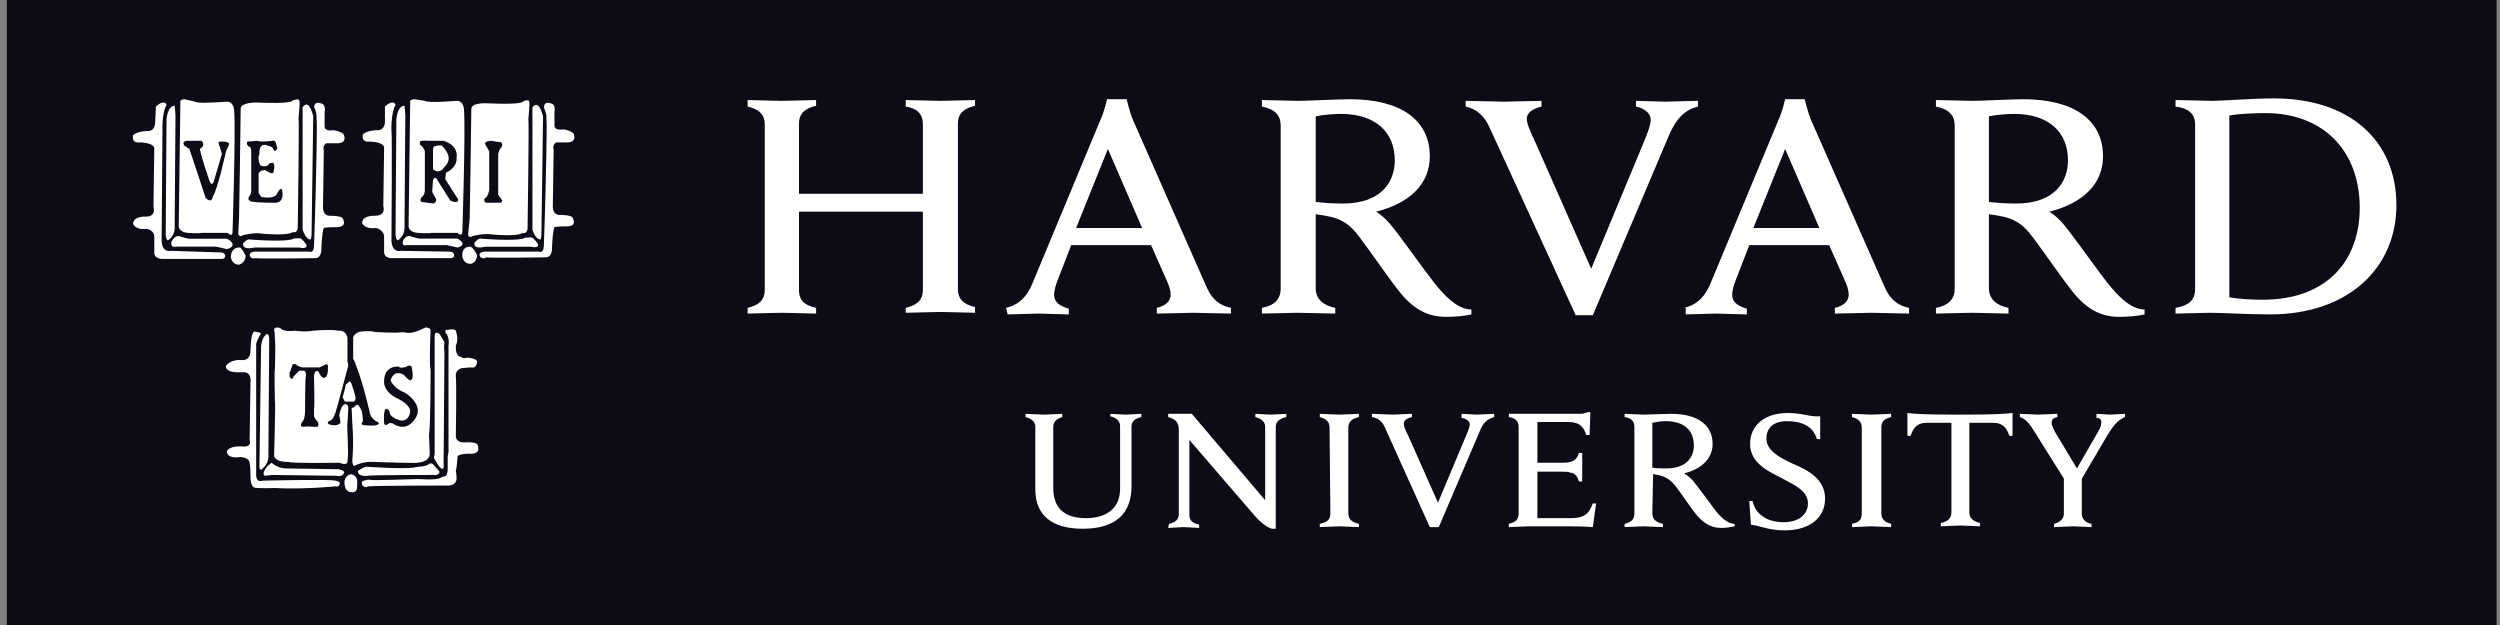 <svg width="244" height="61" viewBox="0 0 244 61" fill="none" xmlns="http://www.w3.org/2000/svg">
<rect x="0" y="0" width="244" height="61" fill="#808080" stroke="none"/>
<rect width="243" height="61" transform="translate(0.667)" fill="#0D0B16"/>
<path d="M101.049 41.663C101.049 41.185 100.731 40.867 100.094 40.708V40.39C100.412 40.39 101.605 40.47 101.924 40.47C102.162 40.47 103.355 40.39 103.674 40.39V40.708C103.117 40.867 102.799 41.185 102.799 41.663V47.629C102.799 49.538 103.833 50.572 105.98 50.572C107.889 50.572 109.321 49.697 109.321 47.708V41.583C109.321 41.106 109.003 40.788 108.367 40.629V40.39C108.605 40.39 109.56 40.47 109.878 40.47C110.196 40.47 111.151 40.39 111.389 40.39V40.708C110.674 40.867 110.435 41.185 110.435 41.663V47.47C110.435 50.095 108.924 51.606 105.662 51.606C102.639 51.606 101.048 50.254 101.048 47.788L101.049 41.663ZM114.094 51.129C114.81 50.969 115.048 50.651 115.048 50.174V41.901C115.048 41.185 114.651 40.867 114.014 40.708V40.39H116.321L123.48 48.822V41.663C123.48 41.185 123.162 40.867 122.526 40.708V40.39C122.764 40.39 123.719 40.469 124.037 40.469C124.355 40.469 125.31 40.39 125.548 40.39V40.708C124.832 40.867 124.514 41.185 124.514 41.663V51.605H124.117C123.878 51.526 123.321 51.287 122.526 50.412L116.082 42.935V50.253C116.082 50.73 116.321 51.049 117.037 51.208V51.526C116.798 51.526 115.844 51.446 115.526 51.446C115.207 51.446 114.253 51.526 114.014 51.526L114.094 51.129ZM170.729 48.901H171.047C171.206 49.538 171.525 50.094 172.081 50.413C172.559 50.81 173.434 50.969 174.07 50.969C175.502 50.969 176.456 50.254 176.456 49.14C176.456 47.947 175.263 47.39 173.911 46.674C172.877 46.117 170.809 45.322 170.809 43.333C170.809 41.504 172.241 40.31 174.468 40.31C175.979 40.31 176.615 40.708 177.65 40.629V42.856H177.331C176.934 41.504 175.74 41.106 174.388 41.106C172.877 41.106 172.4 41.981 172.4 42.776C172.4 43.969 173.593 44.606 174.945 45.242C176.456 45.879 178.127 46.754 178.127 48.663C178.127 50.492 176.695 51.765 174.149 51.765C172.638 51.765 171.684 51.288 170.888 51.208L170.729 48.901ZM201.513 46.833L198.57 42.14C198.092 41.344 197.695 40.867 197.138 40.708V40.39C197.536 40.39 198.649 40.469 198.888 40.469C199.206 40.469 200.32 40.39 200.797 40.39V40.708C200.399 40.788 200.24 40.947 200.24 41.265C200.24 41.503 200.399 41.822 200.558 42.14C200.717 42.378 202.706 45.719 202.706 45.719L204.774 42.14C205.013 41.742 205.092 41.424 205.092 41.185C205.092 40.947 204.933 40.788 204.615 40.788V40.39C204.933 40.39 205.729 40.469 205.967 40.469C206.206 40.469 207.081 40.39 207.399 40.39V40.708C206.604 41.026 206.126 41.742 205.649 42.538L203.024 46.992M203.183 46.435V50.174C203.183 50.572 203.501 51.049 204.138 51.129V51.447C203.82 51.447 202.626 51.367 202.308 51.367C201.99 51.367 200.876 51.447 200.479 51.447V51.129C201.115 50.969 201.433 50.572 201.433 50.174V46.594M147.265 40.39H154.106C154.345 40.39 154.663 40.39 154.901 40.231H155.22L155.14 42.458H154.822C154.583 41.742 154.265 41.185 152.992 41.185H150.049V45.163H152.356C152.674 45.163 153.072 45.163 153.231 45.083C153.708 45.004 153.947 44.685 154.106 44.208H154.424V46.992H154.106C153.947 46.515 153.788 46.197 153.231 46.117C153.072 46.038 152.674 46.038 152.356 46.038H150.049V50.572H153.311C154.742 50.572 155.14 50.015 155.458 49.14H155.776L155.458 51.447C154.424 51.367 153.788 51.367 152.595 51.367H149.174C148.856 51.367 147.663 51.447 147.265 51.447V51.129C147.902 50.969 148.22 50.731 148.22 50.094V41.663C148.22 41.106 147.902 40.788 147.265 40.708L147.265 40.39ZM129.765 41.742C129.765 41.185 129.447 40.867 128.811 40.708V40.39C129.208 40.39 130.322 40.469 130.72 40.469C131.038 40.469 132.231 40.39 132.629 40.39V40.708C131.992 40.867 131.595 41.106 131.595 41.742V50.094C131.595 50.651 131.913 50.969 132.629 51.128V51.446C132.231 51.446 131.118 51.367 130.72 51.367C130.402 51.367 129.208 51.446 128.811 51.446V51.128C129.527 50.969 129.845 50.73 129.845 50.094L129.765 41.742ZM181.708 41.742C181.708 41.185 181.39 40.867 180.754 40.708V40.39C181.152 40.39 182.345 40.469 182.663 40.469C182.981 40.469 184.174 40.39 184.572 40.39V40.708C183.936 40.867 183.618 41.106 183.618 41.742V50.094C183.618 50.651 183.936 50.969 184.572 51.128V51.446C184.174 51.446 183.061 51.367 182.663 51.367C182.345 51.367 181.152 51.446 180.754 51.446V51.128C181.47 50.969 181.708 50.73 181.708 50.094V41.742ZM191.254 40.469C187.515 40.469 186.879 40.39 186.163 40.31V42.538H186.481C186.799 41.503 187.356 41.265 188.072 41.265H190.458V50.014C190.458 50.571 190.14 50.889 189.424 51.049V51.367C189.822 51.367 191.015 51.287 191.333 51.287C191.651 51.287 192.844 51.367 193.242 51.367V51.049C192.606 50.889 192.208 50.571 192.208 50.014V41.265H194.515C195.231 41.265 195.788 41.503 196.106 42.538H196.424V40.31C195.549 40.39 194.992 40.469 191.254 40.469ZM161.266 50.094C161.266 50.651 161.584 50.969 162.3 51.128V51.446C161.902 51.446 160.709 51.367 160.391 51.367C160.072 51.367 158.959 51.446 158.561 51.446V51.128C159.197 50.969 159.516 50.73 159.516 50.094V41.663C159.516 41.106 159.197 40.788 158.561 40.708V40.39C158.959 40.39 160.072 40.469 160.391 40.469C160.947 40.469 162.459 40.39 163.095 40.39C165.72 40.39 167.152 41.503 167.152 43.333C167.152 44.765 166.038 45.799 164.368 46.197C164.368 46.197 164.766 46.435 165.163 46.833C165.641 47.39 166.913 49.14 167.391 49.776C167.868 50.412 168.584 51.128 169.3 51.128V51.367C168.981 51.447 168.425 51.526 168.027 51.526C167.152 51.526 166.436 51.208 165.72 50.413C165.084 49.697 164.129 48.185 163.493 47.39C163.095 46.913 162.618 46.515 161.822 46.356C161.663 46.356 161.504 46.276 161.345 46.276L161.266 50.094ZM161.266 45.639C161.584 45.719 162.14 45.719 162.618 45.719C164.686 45.719 165.322 44.526 165.322 43.492C165.322 41.98 164.368 41.105 162.538 41.105C162.14 41.105 161.663 41.185 161.266 41.264V45.639ZM135.175 41.742C134.937 41.185 134.539 40.787 133.902 40.708V40.389C134.3 40.389 135.652 40.469 135.971 40.469C136.209 40.469 137.402 40.389 137.8 40.389V40.708C137.482 40.787 137.005 40.946 137.005 41.344C137.005 41.583 137.164 41.98 137.482 42.617L140.346 49.06L143.05 42.617C143.289 42.06 143.448 41.662 143.448 41.423C143.448 41.105 143.13 40.867 142.652 40.787V40.389C142.97 40.389 143.845 40.469 144.164 40.469C144.402 40.469 145.436 40.389 145.834 40.389V40.708C145.198 40.867 144.72 41.264 144.402 42.139L140.425 51.446H139.55L135.175 41.742ZM145.357 12.389C144.879 11.355 144.164 10.639 143.05 10.401V9.844C143.766 9.844 146.232 9.924 146.788 9.924C147.266 9.924 149.652 9.844 150.448 9.844V10.401C149.811 10.56 149.016 10.878 149.016 11.594C149.016 12.071 149.334 12.787 149.891 13.98L155.3 26.23L160.391 13.98C160.789 13.026 161.107 12.23 161.107 11.674C161.107 11.037 160.47 10.56 159.675 10.401V9.844C160.391 9.844 161.982 9.924 162.539 9.924C163.016 9.924 164.925 9.844 165.72 9.844V10.401C164.448 10.719 163.652 11.514 162.936 13.105L155.459 30.765H153.788L145.357 12.389ZM72.97 30.049C73.924 29.81 74.64 29.412 74.64 28.299V12.151C74.64 11.117 74.004 10.64 72.97 10.401V9.765C73.447 9.765 75.674 9.844 76.231 9.844C76.867 9.844 79.174 9.765 79.651 9.765V10.321C78.697 10.56 77.981 10.958 77.981 12.071V18.912H90.072V12.151C90.072 11.037 89.435 10.56 88.401 10.401V9.765C88.879 9.765 91.185 9.844 91.822 9.844C92.378 9.844 94.606 9.765 95.162 9.765V10.321C94.208 10.56 93.492 10.958 93.492 12.071V28.219C93.492 29.253 94.128 29.73 95.162 29.969V30.526C94.685 30.526 92.378 30.446 91.822 30.446C91.185 30.446 88.958 30.526 88.401 30.526V30.049C89.356 29.81 90.072 29.412 90.072 28.299V20.662H77.981V28.299C77.981 29.412 78.617 29.81 79.651 30.049V30.605C79.174 30.605 76.788 30.526 76.231 30.526C75.674 30.526 73.526 30.605 72.97 30.605V30.049ZM212.333 30.049C213.606 29.81 214.242 29.333 214.242 28.219V12.151C214.242 11.037 213.526 10.56 212.333 10.401V9.765C213.049 9.765 215.276 9.844 215.912 9.844C216.947 9.844 219.731 9.605 221.958 9.605C229.356 9.605 233.889 13.742 233.889 20.026C233.889 26.151 229.196 30.685 221.56 30.685C219.333 30.685 216.787 30.526 215.753 30.526C215.117 30.526 213.049 30.605 212.333 30.605V30.049ZM217.583 29.015C218.378 29.174 219.731 29.253 220.844 29.253C227.049 29.253 230.31 25.515 230.31 20.265C230.31 14.855 226.889 11.038 221.083 11.038C219.89 11.038 218.378 11.117 217.583 11.276V29.015ZM128.415 28.14C128.415 29.174 129.13 29.81 130.324 30.049V30.605C129.608 30.605 127.38 30.526 126.665 30.526C126.108 30.526 123.881 30.605 123.165 30.605V30.049C124.358 29.81 124.994 29.253 124.994 28.14V12.23C124.994 11.276 124.437 10.64 123.165 10.401V9.765C123.881 9.765 126.028 9.844 126.665 9.844C127.699 9.844 130.562 9.685 131.755 9.685C136.767 9.685 139.551 11.753 139.551 15.253C139.551 18.037 137.483 19.867 134.301 20.663C134.301 20.663 135.017 21.06 135.733 21.935C136.608 22.969 139.074 26.469 140.028 27.663C140.983 28.856 142.255 30.208 143.608 30.208V30.685C142.971 30.845 141.937 30.924 141.142 30.924C139.471 30.924 138.119 30.288 136.767 28.697C135.653 27.345 133.665 24.401 132.551 22.969C131.835 22.015 130.96 21.299 129.369 21.06C129.051 20.981 128.733 20.981 128.415 20.901L128.415 28.14ZM128.415 19.708C129.051 19.788 130.085 19.867 131.039 19.867C134.937 19.867 136.13 17.64 136.13 15.651C136.13 12.867 134.221 11.117 130.88 11.117C130.164 11.117 129.13 11.196 128.415 11.355V19.708ZM194.119 28.14C194.119 29.174 194.835 29.81 196.028 30.049V30.605C195.312 30.605 193.085 30.526 192.448 30.526C191.892 30.526 189.664 30.605 188.948 30.605V30.049C190.142 29.81 190.778 29.253 190.778 28.14V12.23C190.778 11.276 190.221 10.64 188.948 10.401V9.765C189.664 9.765 191.812 9.844 192.448 9.844C193.482 9.844 196.346 9.685 197.46 9.685C202.471 9.685 205.255 11.753 205.255 15.253C205.255 18.037 203.187 19.867 200.005 20.663C200.005 20.663 200.721 21.06 201.437 21.935C202.312 22.969 204.778 26.469 205.733 27.663C206.687 28.856 207.96 30.208 209.312 30.208V30.685C208.676 30.845 207.642 30.924 206.846 30.924C205.176 30.924 203.824 30.288 202.471 28.697C201.358 27.345 199.369 24.401 198.255 22.969C197.539 22.015 196.664 21.299 195.073 21.06C194.755 20.981 194.437 20.981 194.119 20.901L194.119 28.14ZM194.119 19.708C194.755 19.788 195.789 19.867 196.744 19.867C200.642 19.867 201.835 17.64 201.835 15.651C201.835 12.867 199.926 11.117 196.585 11.117C195.869 11.117 194.835 11.196 194.119 11.355V19.708ZM98.187 30.049C99.539 29.73 100.255 28.855 100.732 27.742L107.414 11.674C107.732 11.037 108.051 9.685 108.051 9.685H109.96C109.96 9.685 110.278 11.037 110.596 11.753L117.676 27.821C118.153 28.935 118.71 29.73 120.142 30.049V30.605C119.346 30.605 117.039 30.526 116.482 30.526C115.926 30.526 113.698 30.605 112.903 30.605V30.049C113.937 29.81 114.255 29.253 114.255 28.776C114.255 28.378 114.096 27.821 113.857 27.344L112.346 23.924H104.551L103.198 27.424C103.039 27.821 102.88 28.378 102.88 28.776C102.88 29.333 103.198 29.81 104.312 30.128V30.685C103.596 30.685 101.767 30.605 101.369 30.605L98.346 30.685L98.187 30.049ZM111.471 22.253L108.13 14.537L105.028 22.253H111.471ZM164.367 30.049C165.719 29.73 166.435 28.855 166.912 27.742L173.594 11.674C173.912 11.037 174.231 9.685 174.231 9.685H176.14C176.14 9.685 176.458 11.037 176.776 11.753L183.856 27.821C184.333 28.935 184.89 29.73 186.322 30.049V30.605C185.526 30.605 183.219 30.526 182.663 30.526C182.106 30.526 179.878 30.605 179.083 30.605V30.049C180.117 29.81 180.435 29.253 180.435 28.776C180.435 28.378 180.276 27.821 180.038 27.344L178.526 23.924H170.731L169.378 27.424C169.219 27.821 169.06 28.378 169.06 28.776C169.06 29.333 169.378 29.81 170.492 30.128V30.685C169.776 30.685 167.947 30.605 167.549 30.605L164.526 30.685V30.049H164.367ZM177.571 22.253L174.23 14.537L171.128 22.253H177.571Z" fill="white"/>
<path d="M11.319 3.323H57.852V20.902C57.852 28.936 54.829 46.038 34.784 58.766C34.784 58.766 12.988 49.698 11.318 20.902L11.319 3.323Z" fill="#0D0B16"/>
<path d="M26.62 31.055C26.503 31.05 26.402 31.108 26.32 31.179C26.161 31.317 26.066 31.508 26.061 31.518C25.883 31.766 25.51 31.829 25.171 31.819C24.831 31.809 24.54 31.732 24.54 31.732L24.521 31.727L24.503 31.734C24.015 31.896 23.798 32.104 23.709 32.282C23.664 32.371 23.653 32.452 23.653 32.511C23.653 32.556 23.659 32.577 23.662 32.59V34.412C23.644 34.513 23.598 34.574 23.533 34.617C23.468 34.661 23.38 34.684 23.292 34.693C23.117 34.712 22.946 34.675 22.946 34.675H22.944C22.333 34.552 21.913 34.696 21.652 34.874C21.394 35.048 21.292 35.252 21.288 35.259C21.026 35.613 21.2 36.11 21.2 36.11V36.113C21.217 36.158 21.236 36.201 21.259 36.241C21.259 36.242 21.262 36.25 21.262 36.25C21.5 36.886 22.376 36.885 22.376 36.885C22.694 37.124 23.25 36.965 23.25 36.965C23.414 36.965 23.509 37.033 23.567 37.118C23.596 37.236 23.583 37.353 23.583 37.353L23.581 37.367L23.584 37.379C23.59 37.401 23.601 37.511 23.606 37.662C23.611 37.813 23.614 38.012 23.615 38.243C23.619 38.705 23.617 39.292 23.612 39.868C23.602 41.021 23.583 42.135 23.583 42.135C23.583 42.524 23.507 42.752 23.507 42.752L23.504 42.761V42.772C23.504 42.791 23.497 42.801 23.476 42.819C23.454 42.836 23.416 42.855 23.365 42.868C23.264 42.895 23.119 42.906 22.972 42.906C22.68 42.906 22.384 42.867 22.384 42.867L22.376 42.865L22.368 42.867C21.54 42.95 21.283 43.693 21.28 43.701V43.703C21.215 43.857 21.22 44.013 21.265 44.155C21.287 44.226 21.319 44.293 21.357 44.357C21.504 44.718 21.899 45 21.899 45C21.899 45.159 23.41 45.237 23.41 45.237C23.502 45.26 23.564 45.325 23.611 45.402C23.615 45.416 23.621 45.43 23.625 45.444C23.662 45.584 23.662 45.715 23.662 45.715C23.651 45.757 23.646 45.804 23.643 45.873C23.64 45.95 23.638 46.045 23.64 46.153C23.644 46.367 23.656 46.629 23.671 46.883C23.701 47.391 23.741 47.868 23.741 47.868L23.743 47.871V47.874C23.751 47.925 23.776 47.968 23.806 48.008C23.806 48.008 23.808 48.022 23.808 48.022C23.888 48.499 25.399 48.34 25.399 48.34C25.399 48.34 30.696 48.218 32.128 48.241C32.332 48.244 32.457 48.251 32.477 48.261C32.636 48.261 33.035 48.182 33.035 48.182L33.591 48.579C33.815 48.753 34.047 48.803 34.259 48.789C34.302 48.787 34.344 48.781 34.385 48.773C34.793 48.7 35.103 48.419 35.103 48.419L35.898 48.261C36.057 48.261 42.501 48.182 42.501 48.182C43.058 48.341 43.297 48.101 43.297 48.101L44.33 48.022C44.369 48.022 44.407 48.019 44.441 48.012C44.694 47.966 44.824 47.764 44.892 47.566C44.912 47.527 44.934 47.488 44.948 47.448C45.032 47.217 45.03 46.989 45.03 46.989V45.643C45.044 45.537 45.068 45.453 45.096 45.379C45.24 45.123 45.444 45.079 45.444 45.079L46.397 44.919L46.876 44.681C47.059 44.636 47.156 44.507 47.212 44.352C47.226 44.33 47.241 44.309 47.252 44.285C47.318 44.145 47.337 43.982 47.337 43.827C47.337 43.517 47.255 43.232 47.255 43.232L47.254 43.225L47.252 43.219C47.078 42.871 46.676 42.729 46.329 42.668C45.982 42.606 45.677 42.627 45.677 42.627H45.675C45.292 42.666 45.148 42.556 45.082 42.449C45.016 42.341 45.03 42.225 45.03 42.225V42.22L45.111 37.29C45.142 37.106 45.196 36.959 45.249 36.838C45.312 36.719 45.364 36.647 45.364 36.647C45.603 36.727 46.398 36.487 46.398 36.487C46.855 36.441 47.045 36.161 47.128 35.929C47.135 35.916 47.146 35.903 47.153 35.889C47.257 35.669 47.257 35.466 47.257 35.46C47.299 35.148 47.082 34.891 46.867 34.716C46.65 34.541 46.424 34.44 46.424 34.44L46.411 34.433H45.294C45.263 34.427 45.238 34.41 45.212 34.376C45.185 34.34 45.16 34.288 45.141 34.223C45.102 34.095 45.085 33.922 45.08 33.751C45.07 33.409 45.109 33.075 45.109 33.075L45.111 33.071V32.431C45.111 32.121 44.89 31.904 44.682 31.769C44.474 31.634 44.269 31.573 44.269 31.573L44.26 31.57H42.841C42.809 31.517 42.773 31.465 42.72 31.43C42.65 31.385 42.568 31.351 42.49 31.325C42.334 31.273 42.19 31.253 42.19 31.253C41.931 31.172 41.546 31.172 41.546 31.172H41.525L41.508 31.183C41.013 31.526 40.144 31.67 39.403 31.72C38.662 31.769 38.05 31.73 38.05 31.73L35.555 31.569L35.533 31.589C35.54 31.582 35.525 31.595 35.499 31.603C35.473 31.612 35.436 31.622 35.395 31.631C35.312 31.649 35.206 31.666 35.103 31.681C34.896 31.71 34.697 31.73 34.697 31.73L34.657 31.733L34.643 31.774C34.574 31.98 34.366 32.05 34.366 32.05L34.147 32.125C34.002 32.002 33.775 31.908 33.56 31.842C33.333 31.773 33.145 31.735 33.136 31.733C33.134 31.733 33.133 31.731 33.131 31.73C33.124 31.727 33.116 31.726 33.109 31.724C33.096 31.721 33.084 31.719 33.068 31.718C33.035 31.715 32.993 31.714 32.942 31.713C32.839 31.712 32.698 31.715 32.532 31.721C32.199 31.732 31.763 31.753 31.331 31.778C30.466 31.828 29.612 31.889 29.611 31.889C28.625 31.928 27.959 31.77 27.54 31.604C27.121 31.439 26.956 31.272 26.956 31.272C26.851 31.128 26.735 31.059 26.62 31.055ZM26.616 31.185C26.685 31.188 26.766 31.227 26.858 31.356L26.859 31.359L26.863 31.364C26.863 31.364 27.055 31.553 27.492 31.726C27.928 31.898 28.613 32.06 29.616 32.02H29.62C29.62 32.02 30.474 31.959 31.338 31.909C31.771 31.884 32.206 31.863 32.536 31.852C32.702 31.846 32.843 31.843 32.942 31.844C32.992 31.844 33.031 31.846 33.057 31.849C33.068 31.849 33.075 31.851 33.08 31.852L33.083 31.855L33.102 31.86C33.102 31.86 33.299 31.898 33.524 31.967C33.75 32.035 34.005 32.14 34.104 32.239L34.132 32.267L34.408 32.175C34.408 32.175 34.578 32.075 34.693 31.903C34.604 32.118 34.387 32.192 34.387 32.192L34.149 32.352C33.91 32.113 33.114 31.954 33.114 31.954C33.035 31.875 29.614 32.113 29.614 32.113C27.625 32.192 26.909 31.477 26.909 31.477C26.512 30.921 26.114 31.715 26.114 31.715C25.716 32.272 24.523 31.954 24.523 31.954C24.083 32.101 23.886 32.281 23.794 32.433C23.8 32.405 23.81 32.375 23.827 32.341C23.896 32.203 24.082 32.017 24.537 31.863C24.562 31.869 24.828 31.94 25.169 31.95C25.526 31.96 25.948 31.902 26.168 31.594L26.171 31.591L26.174 31.586C26.174 31.586 26.271 31.394 26.406 31.277C26.473 31.218 26.546 31.182 26.616 31.185ZM41.564 31.305C41.593 31.305 41.953 31.31 42.163 31.379L42.169 31.381L42.173 31.382C42.173 31.382 42.309 31.402 42.452 31.449C42.523 31.473 42.596 31.503 42.652 31.539C42.661 31.545 42.666 31.552 42.674 31.558C42.483 31.44 42.183 31.396 42.183 31.396C41.944 31.317 41.546 31.317 41.546 31.317C40.512 32.033 38.045 31.875 38.045 31.875L35.58 31.715C35.501 31.794 34.733 31.872 34.715 31.873C34.718 31.868 34.722 31.864 34.725 31.858C34.737 31.857 34.919 31.839 35.123 31.81C35.228 31.795 35.336 31.778 35.425 31.758C35.469 31.749 35.508 31.738 35.541 31.727C35.56 31.721 35.574 31.71 35.589 31.703L38.042 31.859C38.042 31.859 38.664 31.9 39.414 31.85C40.156 31.801 41.024 31.668 41.564 31.305ZM42.81 31.701H44.24C44.244 31.703 44.358 31.746 44.49 31.814C44.356 31.748 44.251 31.715 44.251 31.715H42.818C42.817 31.71 42.812 31.706 42.81 31.701ZM44.516 31.828C44.55 31.847 44.578 31.857 44.614 31.88C44.624 31.886 44.632 31.895 44.642 31.901C44.599 31.874 44.557 31.85 44.516 31.828ZM45.083 34.409C45.092 34.424 45.099 34.44 45.11 34.454C45.15 34.508 45.205 34.549 45.273 34.563L45.279 34.564H46.382C46.391 34.568 46.589 34.66 46.786 34.819C46.924 34.931 47.045 35.07 47.1 35.224C46.957 34.996 46.695 34.82 46.534 34.729C46.453 34.683 46.398 34.659 46.398 34.659H45.285C45.188 34.639 45.124 34.542 45.083 34.409ZM23.689 34.651C23.489 35.03 22.932 34.897 22.932 34.897C21.739 34.658 21.341 35.455 21.341 35.455C21.331 35.469 21.324 35.484 21.315 35.499C21.333 35.441 21.358 35.384 21.396 35.333L21.402 35.324C21.402 35.324 21.493 35.141 21.728 34.98C21.963 34.82 22.34 34.686 22.92 34.802C22.92 34.802 23.106 34.843 23.308 34.822C23.409 34.811 23.517 34.786 23.608 34.726C23.638 34.706 23.664 34.68 23.689 34.651ZM44.981 42.526C45.077 42.673 45.286 42.797 45.688 42.758C45.688 42.758 45.98 42.739 46.309 42.797C46.638 42.855 46.99 42.99 47.134 43.277C47.135 43.278 47.144 43.318 47.147 43.331C46.774 42.78 45.683 42.851 45.683 42.851C45.163 42.903 45.02 42.685 44.981 42.526ZM23.577 42.901C23.576 42.905 23.569 42.93 23.569 42.93C23.569 42.97 23.551 43.004 23.518 43.03C23.485 43.056 23.439 43.075 23.383 43.09C23.047 43.18 22.376 43.09 22.376 43.09C21.8 43.148 21.518 43.536 21.405 43.748C21.405 43.748 21.626 43.074 22.382 42.997C22.396 42.999 22.677 43.036 22.974 43.036C23.126 43.036 23.277 43.027 23.4 42.994C23.461 42.978 23.516 42.956 23.56 42.921C23.567 42.916 23.571 42.907 23.577 42.901ZM29.119 8.975L29.095 8.995C27.854 10.003 26.05 9.539 26.05 9.539L26.043 9.537H26.035C24.283 9.537 23.718 9.616 23.718 9.616L23.694 9.621L23.678 9.64C23.497 9.857 23.275 9.854 23.08 9.798C22.889 9.744 22.745 9.637 22.738 9.632C22.702 9.58 22.645 9.55 22.583 9.528C22.512 9.503 22.431 9.488 22.354 9.478C22.2 9.457 22.058 9.456 22.058 9.456H22.055L22.053 9.458C20.307 9.577 19.219 9.477 18.57 9.349C18.245 9.285 18.031 9.214 17.899 9.16C17.766 9.105 17.72 9.071 17.72 9.071L17.728 9.079C17.702 9.054 17.678 9.044 17.648 9.035C17.619 9.026 17.585 9.02 17.547 9.014C17.473 9.002 17.385 8.995 17.299 8.99C17.128 8.98 16.966 8.98 16.966 8.98H16.926L16.907 9.015C16.838 9.154 16.624 9.444 16.608 9.466C16.598 9.469 16.576 9.475 16.538 9.48C16.493 9.485 16.434 9.489 16.368 9.491C16.236 9.495 16.073 9.492 15.915 9.488C15.598 9.478 15.301 9.458 15.301 9.458L15.298 9.457H15.296C14.965 9.457 14.765 9.564 14.653 9.676C14.541 9.787 14.517 9.907 14.517 9.907L14.515 9.912L14.436 11.433V11.438C14.475 11.91 14.427 12.101 14.395 12.152C14.379 12.178 14.379 12.172 14.378 12.172L14.324 12.137L14.287 12.191C14.266 12.222 14.187 12.264 14.074 12.289C13.961 12.314 13.821 12.326 13.684 12.331C13.41 12.341 13.154 12.322 13.154 12.322L13.148 12.32L13.142 12.322C12.925 12.343 12.764 12.449 12.651 12.591C12.537 12.732 12.47 12.907 12.428 13.077C12.346 13.417 12.368 13.743 12.368 13.743V13.751C12.411 13.967 12.534 14.118 12.688 14.216C12.842 14.313 13.025 14.36 13.201 14.38C13.541 14.42 13.841 14.363 13.858 14.36H13.859C14.283 14.399 14.437 14.53 14.493 14.635C14.55 14.74 14.518 14.832 14.518 14.832L14.515 14.842V14.853C14.515 15.017 14.535 16.325 14.555 17.598C14.575 18.866 14.594 20.085 14.594 20.095C14.575 20.265 14.53 20.372 14.476 20.438C14.423 20.504 14.361 20.532 14.299 20.545C14.174 20.57 14.049 20.52 14.049 20.52L14.036 20.514H14.024C13.134 20.514 12.725 20.824 12.554 21.145C12.384 21.463 12.448 21.779 12.449 21.782C12.492 22.359 12.856 22.625 13.199 22.729C13.543 22.834 13.872 22.791 13.872 22.791L13.864 22.793C14.29 22.793 14.464 22.905 14.538 23.004C14.612 23.103 14.596 23.194 14.596 23.194L14.592 23.214L14.602 23.234C14.599 23.229 14.611 23.275 14.614 23.335C14.617 23.396 14.619 23.476 14.617 23.568C14.614 23.753 14.601 23.986 14.586 24.215C14.557 24.671 14.516 25.108 14.516 25.108V25.116L14.518 25.125C14.601 25.582 14.866 25.77 15.104 25.824C15.324 25.874 15.506 25.823 15.534 25.815H15.537L21.887 25.975C22.793 26.635 23.378 26.654 23.729 26.474C24.065 26.301 24.153 25.992 24.164 25.956L24.274 25.974C24.346 25.985 24.484 25.991 24.688 25.997C24.891 26.002 25.155 26.006 25.458 26.008C26.065 26.012 26.831 26.009 27.587 26.005C28.343 26 29.089 25.992 29.656 25.986C30.22 25.98 30.607 25.975 30.644 25.975H30.649C30.91 26.033 31.113 26.02 31.27 25.96C31.43 25.898 31.539 25.789 31.609 25.675C31.749 25.449 31.749 25.2 31.749 25.197V25.194L31.828 23.298C31.86 23.174 31.996 23.082 32.136 23.026C32.271 22.972 32.394 22.955 32.403 22.953C33.286 23.07 33.719 22.759 33.908 22.411C34.098 22.063 34.056 21.692 34.056 21.689V21.687C34.014 21.108 33.671 20.823 33.348 20.698C33.024 20.572 32.714 20.595 32.714 20.595L32.718 20.593C32.297 20.593 32.103 20.447 32.005 20.305C31.908 20.163 31.907 20.026 31.907 20.025V20.023C31.929 19.885 31.943 19.542 31.954 19.077C31.965 18.607 31.972 18.025 31.977 17.458C31.987 16.324 31.988 15.251 31.988 15.251C31.988 15.153 32.044 14.996 32.102 14.87C32.152 14.76 32.191 14.696 32.203 14.676C32.693 14.726 33.067 14.696 33.329 14.603C33.603 14.505 33.771 14.345 33.868 14.178C34.059 13.849 33.974 13.501 33.972 13.493C34.008 13.195 33.964 12.969 33.859 12.811C33.752 12.65 33.592 12.561 33.433 12.513C33.125 12.421 32.817 12.477 32.798 12.48C32.253 12.48 32.067 12.33 32.001 12.198C31.935 12.065 31.984 11.931 31.984 11.931L31.985 11.925L31.987 11.919C32.107 11.156 32.068 10.63 31.996 10.294C31.925 9.957 31.816 9.803 31.816 9.803L31.81 9.793L31.799 9.785C31.718 9.731 31.6 9.711 31.459 9.695C31.317 9.68 31.153 9.675 30.997 9.675C30.686 9.675 30.407 9.695 30.407 9.695L30.387 9.697L30.373 9.708C30.316 9.75 30.254 9.746 30.169 9.703C30.084 9.661 29.988 9.578 29.902 9.487C29.729 9.304 29.591 9.089 29.591 9.089L29.576 9.066L29.119 8.975ZM51.63 8.975L51.607 8.995C50.366 10.003 48.562 9.539 48.562 9.539L48.554 9.537H48.545C46.872 9.537 46.309 9.616 46.309 9.616L46.284 9.621L46.269 9.64C46.088 9.857 45.866 9.854 45.671 9.798C45.483 9.745 45.341 9.641 45.33 9.633C45.295 9.58 45.236 9.55 45.173 9.528C45.103 9.503 45.022 9.488 44.945 9.478C44.791 9.457 44.648 9.456 44.648 9.456H44.645L44.644 9.458C42.898 9.577 41.81 9.477 41.161 9.349C40.836 9.285 40.622 9.214 40.489 9.16C40.357 9.105 40.311 9.071 40.311 9.071L40.319 9.079C40.293 9.054 40.267 9.044 40.238 9.035C40.208 9.026 40.176 9.02 40.138 9.014C40.064 9.002 39.974 8.995 39.888 8.99C39.717 8.98 39.557 8.98 39.557 8.98H39.517L39.498 9.015C39.429 9.154 39.212 9.447 39.197 9.467C39.187 9.47 39.165 9.475 39.127 9.48C39.082 9.485 39.025 9.489 38.959 9.491C38.827 9.495 38.664 9.492 38.506 9.488C38.189 9.478 37.89 9.458 37.89 9.458L37.889 9.457H37.887C37.517 9.457 37.3 9.561 37.177 9.672C37.055 9.784 37.026 9.907 37.026 9.907V11.517C37.066 11.949 37.016 12.12 36.988 12.16C36.973 12.18 36.975 12.172 36.972 12.172C36.97 12.172 36.967 12.172 36.967 12.172L36.915 12.137L36.877 12.191C36.857 12.222 36.777 12.264 36.664 12.289C36.552 12.314 36.41 12.326 36.273 12.331C35.999 12.341 35.743 12.322 35.743 12.322L35.739 12.32L35.732 12.322C35.498 12.343 35.321 12.446 35.196 12.587C35.071 12.728 34.996 12.905 34.949 13.075C34.856 13.416 34.878 13.743 34.878 13.743V13.746L34.879 13.751C34.923 13.967 35.046 14.118 35.199 14.216C35.353 14.313 35.535 14.36 35.711 14.38C36.051 14.42 36.352 14.363 36.369 14.36H36.371C36.794 14.399 36.947 14.53 37.003 14.635C37.06 14.74 37.03 14.832 37.03 14.832L37.028 14.834V14.837C37.013 14.897 37.009 15 37.003 15.166C36.998 15.332 36.994 15.552 36.992 15.806C36.989 16.314 36.99 16.961 36.995 17.598C37.005 18.866 37.026 20.085 37.026 20.094C37.008 20.265 36.96 20.372 36.907 20.438C36.853 20.504 36.792 20.532 36.73 20.545C36.605 20.57 36.481 20.52 36.481 20.52L36.469 20.514H36.455C35.565 20.514 35.156 20.824 34.985 21.144C34.815 21.463 34.879 21.778 34.879 21.781C34.923 22.359 35.287 22.625 35.63 22.729C35.974 22.833 36.304 22.791 36.304 22.791L36.296 22.793C36.681 22.793 36.855 22.904 36.941 23.007C37.027 23.11 37.026 23.204 37.026 23.204V23.22L37.033 23.234C37.03 23.228 37.042 23.274 37.045 23.335C37.048 23.395 37.048 23.476 37.047 23.568C37.043 23.753 37.03 23.986 37.016 24.214C36.986 24.671 36.947 25.108 36.947 25.108L36.946 25.116L36.947 25.125C37.03 25.582 37.296 25.77 37.534 25.824C37.755 25.874 37.937 25.824 37.965 25.816H37.968L44.317 25.976C45.224 26.636 45.808 26.655 46.158 26.475C46.497 26.301 46.605 25.97 46.615 25.939L46.617 25.937C46.645 25.883 46.706 25.857 46.736 25.857C46.752 25.857 46.75 25.86 46.747 25.855C46.744 25.85 46.75 25.853 46.736 25.881L46.697 25.961L46.785 25.975C46.855 25.986 46.994 25.992 47.198 25.998C47.401 26.003 47.665 26.007 47.968 26.009C48.575 26.013 49.341 26.01 50.097 26.006C50.852 26.001 51.598 25.993 52.165 25.987C52.731 25.981 53.125 25.976 53.159 25.976C53.438 26.034 53.652 26.02 53.813 25.959C53.977 25.898 54.084 25.788 54.15 25.673C54.282 25.443 54.257 25.187 54.257 25.187L54.259 25.196L54.338 23.298C54.37 23.173 54.504 23.082 54.644 23.026C54.781 22.971 54.906 22.956 54.913 22.954C55.796 23.071 56.229 22.758 56.418 22.411C56.608 22.063 56.565 21.693 56.564 21.69V21.687C56.522 21.108 56.181 20.822 55.858 20.697C55.534 20.572 55.222 20.595 55.222 20.595L55.228 20.593C54.766 20.593 54.576 20.445 54.489 20.306C54.402 20.166 54.419 20.031 54.419 20.031V20.023C54.419 19.553 54.498 15.252 54.498 15.252V15.25C54.498 15.152 54.553 14.995 54.611 14.869C54.662 14.759 54.702 14.695 54.714 14.675C55.204 14.725 55.578 14.696 55.84 14.602C56.114 14.504 56.283 14.345 56.38 14.178C56.571 13.848 56.486 13.501 56.484 13.493C56.52 13.194 56.473 12.968 56.369 12.811C56.261 12.65 56.102 12.56 55.943 12.512C55.633 12.42 55.324 12.477 55.307 12.48C54.763 12.48 54.578 12.329 54.512 12.197C54.446 12.065 54.495 11.931 54.495 11.931L54.498 11.919C54.618 11.156 54.579 10.63 54.507 10.294C54.436 9.957 54.327 9.803 54.327 9.803L54.319 9.793L54.31 9.785C54.229 9.731 54.112 9.711 53.97 9.695C53.828 9.68 53.664 9.675 53.508 9.675C53.197 9.675 52.916 9.695 52.916 9.695L52.898 9.697L52.882 9.708C52.825 9.75 52.765 9.746 52.68 9.703C52.595 9.66 52.498 9.578 52.411 9.487C52.238 9.304 52.102 9.089 52.102 9.089L52.087 9.066L51.63 8.975Z" fill="#0D0B16"/>
<path d="M34.707 59L34.548 58.92C34.389 58.841 12.673 49.455 11.002 20.898V3H58.092V20.818C58.092 27.818 55.865 45.636 34.865 58.841L34.707 59ZM11.559 3.555V20.817C13.15 47.862 32.877 57.567 34.707 58.362C55.309 45.237 57.536 27.737 57.536 20.817V3.555H11.559Z" fill="#0D0B16"/>
<path d="M18.002 9.685C18.002 9.685 17.524 9.685 17.604 10.003L17.446 22.093C17.446 22.093 17.445 22.651 18.32 22.73C18.32 22.73 19.433 22.81 19.672 22.73H22.218C22.218 22.73 22.695 23.207 22.695 22.65C22.695 22.65 23.013 12.867 22.854 10.799C22.854 10.799 22.853 9.922 22.137 9.922C22.137 9.922 19.275 10.161 19.037 9.922L18.002 9.685ZM29.043 9.703C28.939 9.694 28.77 9.724 28.501 9.843C28.501 9.843 28.582 10.162 25.003 10.003C24.923 10.003 23.57 10.002 23.491 10.559C23.491 10.559 23.412 16.287 23.412 16.446L23.331 21.219L23.252 22.889C23.252 22.889 23.49 23.207 23.649 22.968C23.649 22.968 24.842 22.65 25.638 22.809C25.638 22.809 28.025 23.047 28.582 22.649C28.582 22.649 28.979 22.809 29.059 22.252C29.059 22.252 29.218 11.672 29.138 11.513C29.138 11.513 29.297 10.002 29.217 9.843C29.217 9.843 29.218 9.719 29.043 9.703ZM15.929 10C15.773 10.005 15.546 10.102 15.218 10.401L15.139 11.992C15.139 11.992 15.139 12.867 14.343 12.787C14.343 12.787 13.467 12.787 12.99 13.185C12.99 13.185 12.752 13.979 13.627 13.9C13.627 13.9 14.98 13.9 15.059 14.457L14.979 20.184C14.979 20.184 15.298 21.139 14.264 21.139C14.264 21.139 12.99 21.059 12.99 21.854C12.99 21.854 13.23 22.492 14.343 22.333C14.343 22.333 15.139 22.491 15.059 23.207V24.638C15.059 24.638 14.979 25.196 15.774 25.275H21.66C21.66 25.275 21.979 25.275 21.979 24.957C21.979 24.957 21.979 24.638 21.502 24.638L16.65 24.48C16.65 24.48 15.853 24.719 15.774 23.526C15.774 23.526 15.851 13.312 15.853 12.862C15.853 12.862 15.855 12.867 15.855 12.867C15.855 12.867 15.853 12.829 15.853 12.825C15.853 12.821 15.855 12.708 15.855 12.707C15.853 12.704 15.853 12.704 15.851 12.7C15.843 12.309 15.841 10.925 16.252 10.241C16.252 10.241 16.19 9.992 15.929 10ZM30.992 10.03C30.65 10.059 30.65 10.48 30.65 10.48C30.809 10.639 30.888 11.196 30.888 11.196C30.967 12.469 30.888 13.9 30.888 15.253C30.808 19.787 30.65 23.923 30.65 23.923C30.65 24.798 30.173 24.559 30.173 24.559H24.922C24.365 24.559 24.366 24.877 24.366 24.877C24.445 25.355 24.922 25.196 24.922 25.196C25.399 25.275 30.65 25.196 30.65 25.196C31.445 25.275 31.366 24.24 31.366 24.24C31.446 22.411 31.604 22.252 31.604 22.252C31.763 22.172 32.638 22.172 32.638 22.172C34.07 22.252 33.434 21.298 33.434 21.298C33.275 21.059 32.32 21.058 32.32 21.058C31.445 21.138 31.524 20.184 31.524 20.184L31.604 14.695C31.445 14.218 31.843 13.98 31.843 13.98H32.718C33.911 14.06 33.592 13.264 33.592 13.264C33.592 12.867 32.559 12.707 32.559 12.707C31.605 12.866 31.683 12.309 31.683 12.309V10.957C31.842 10.082 31.285 10.082 31.285 10.082C31.166 10.038 31.07 10.023 30.992 10.03ZM29.868 10.207C29.767 10.22 29.655 10.301 29.536 10.48V22.412C29.536 22.412 29.854 23.445 30.331 23.366C30.331 23.366 30.411 23.128 30.411 22.73L30.571 11.355C30.571 11.355 30.308 10.148 29.868 10.207ZM17.048 10.32C16.332 10.32 16.253 11.673 16.253 11.673L16.172 22.968C16.251 23.525 16.411 23.445 16.411 23.445C17.127 22.968 17.048 22.173 17.048 22.173C17.048 22.173 17.127 11.435 17.127 11.275C17.127 11.116 17.048 10.32 17.048 10.32ZM17.379 23.043C17.345 23.044 17.307 23.05 17.267 23.061C17.108 23.107 16.912 23.243 16.747 23.574L16.744 23.58L16.742 23.587C16.742 23.587 16.695 23.735 16.731 23.88C16.749 23.953 16.796 24.03 16.88 24.07C16.962 24.108 17.07 24.11 17.211 24.071H21.095L22.137 24.312L22.151 24.309C22.151 24.309 22.226 24.292 22.318 24.258C22.41 24.224 22.521 24.174 22.604 24.091C22.645 24.05 22.679 24 22.694 23.939C22.708 23.879 22.7 23.809 22.669 23.742C22.606 23.607 22.456 23.469 22.172 23.307L22.156 23.298H18.407C18.402 23.296 18.232 23.259 18.038 23.211C17.84 23.161 17.614 23.096 17.555 23.066L17.551 23.065H17.55C17.55 23.065 17.481 23.037 17.379 23.043ZM29.197 23.252C28.973 23.241 28.661 23.287 28.661 23.287C28.025 23.684 24.286 23.366 24.286 23.366C24.047 23.366 23.728 23.764 23.728 23.764C23.649 24.479 24.843 24.161 24.763 24.161H29.217C29.933 24.32 29.933 24.003 29.933 24.003C29.933 23.764 29.377 23.287 29.377 23.287C29.337 23.267 29.272 23.256 29.197 23.252ZM23.312 24.144C23.292 24.146 23.271 24.151 23.252 24.161C23.252 24.161 22.535 24.162 22.535 25.117C22.535 25.117 22.615 25.831 23.331 25.831C23.331 25.831 23.968 25.672 23.968 24.957C23.968 24.957 23.618 24.118 23.312 24.144ZM40.433 9.685C40.433 9.685 39.955 9.685 40.035 10.003L39.877 22.093C39.877 22.093 39.876 22.651 40.751 22.73C40.751 22.73 41.866 22.81 42.104 22.73H44.649C44.649 22.73 45.126 23.207 45.126 22.57C45.126 22.57 45.445 12.786 45.286 10.718C45.286 10.718 45.286 9.843 44.57 9.843C44.57 9.843 41.706 10.082 41.467 9.843L40.433 9.685ZM51.443 9.782C51.349 9.786 51.212 9.823 51.013 9.922C51.013 9.922 51.092 10.241 47.513 10.082C47.433 10.082 46.001 10.002 46.001 10.639C46.001 10.639 45.922 16.366 45.922 16.525L45.842 21.298L45.684 22.968C45.684 22.968 45.923 23.286 46.082 23.047C46.082 23.047 47.275 22.73 48.07 22.889C48.07 22.889 50.456 23.128 51.013 22.73C51.013 22.73 51.41 22.889 51.49 22.332C51.49 22.332 51.648 11.753 51.569 11.594C51.569 11.594 51.729 10.082 51.65 9.922C51.65 9.922 51.65 9.773 51.443 9.782ZM38.281 10C38.125 10.005 37.898 10.102 37.57 10.401V11.911C37.57 11.911 37.57 12.786 36.774 12.706C36.774 12.706 35.9 12.706 35.422 13.104C35.422 13.104 35.183 13.9 36.058 13.82C36.058 13.82 37.411 13.821 37.49 14.378L37.411 20.105C37.411 20.105 37.729 21.059 36.616 21.059C36.616 21.059 35.343 20.979 35.343 21.775C35.343 21.775 35.581 22.411 36.695 22.252C36.695 22.252 37.49 22.412 37.49 23.128V24.559C37.49 24.559 37.411 25.116 38.127 25.196H44.012C44.012 25.196 44.331 25.196 44.331 24.878C44.331 24.878 44.331 24.559 43.854 24.559L39.081 24.48C39.081 24.48 38.286 24.719 38.206 23.526C38.206 23.526 38.286 12.865 38.206 12.706V12.866C38.206 12.866 38.127 11.036 38.604 10.241C38.604 10.241 38.541 9.992 38.281 10ZM53.423 10.03C53.081 10.059 53.081 10.48 53.081 10.48C53.16 10.639 53.32 11.196 53.32 11.196C53.4 12.469 53.32 13.9 53.32 15.253C53.24 19.787 53.081 23.923 53.081 23.923C53.081 24.798 52.604 24.559 52.604 24.559H47.354C46.797 24.559 46.796 24.877 46.796 24.877C46.876 25.355 47.433 25.196 47.433 25.117C47.911 25.196 53.16 25.117 53.16 25.117C53.955 25.196 53.876 24.161 53.876 24.161C53.956 22.331 54.115 22.172 54.115 22.172C54.275 22.093 55.148 22.093 55.148 22.093C56.501 22.173 55.865 21.218 55.865 21.218C55.706 20.98 54.751 20.979 54.751 20.979C53.876 21.059 53.955 20.105 53.955 20.105L54.036 14.616C53.877 14.139 54.274 13.9 54.274 13.9H55.148C56.342 13.979 56.025 13.185 56.025 13.185C56.025 12.787 54.99 12.627 54.99 12.627C54.035 12.786 54.115 12.229 54.115 12.229V10.957C54.275 10.082 53.718 10.082 53.718 10.082C53.598 10.038 53.501 10.023 53.423 10.03ZM52.299 10.236C52.198 10.245 52.086 10.316 51.967 10.48V22.412C51.967 22.412 52.285 23.445 52.762 23.366C52.762 23.366 52.843 23.128 52.843 22.73L53.002 11.355C53.002 11.355 52.739 10.2 52.299 10.236ZM39.479 10.32C38.763 10.32 38.684 11.673 38.684 11.673L38.604 22.968C38.684 23.525 38.842 23.445 38.842 23.445C39.558 22.968 39.479 22.173 39.479 22.173C39.479 22.173 39.558 11.435 39.558 11.275C39.558 11.116 39.479 10.32 39.479 10.32ZM39.934 23.03C39.795 23.026 39.539 23.088 39.321 23.526C39.321 23.526 39.161 24.083 39.718 23.924H43.615L44.65 24.161C44.65 24.161 45.763 23.923 44.65 23.287H40.912C40.912 23.287 40.194 23.127 40.035 23.047C40.035 23.047 39.997 23.032 39.934 23.03ZM51.672 23.172C51.47 23.176 51.252 23.207 51.252 23.207C50.616 23.605 46.877 23.287 46.877 23.287C46.639 23.287 46.319 23.684 46.319 23.684C46.16 24.4 47.354 24.082 47.354 24.082H51.808C52.524 24.241 52.525 23.924 52.525 23.924C52.525 23.685 51.967 23.207 51.967 23.207C51.907 23.177 51.793 23.169 51.672 23.172ZM45.824 24.065C45.803 24.067 45.783 24.072 45.763 24.082C45.763 24.082 45.047 24.081 45.126 25.036C45.126 25.036 45.206 25.752 45.922 25.752C45.922 25.752 46.559 25.673 46.559 24.878C46.559 24.878 46.139 24.039 45.824 24.065ZM33.991 39.514C33.991 39.514 33.991 40.389 33.911 41.264C33.832 41.741 34.07 43.968 33.911 45.082C33.911 45.082 33.911 45.48 33.116 45.162C33.116 45.162 28.264 45.241 28.184 45.082C28.184 45.082 26.832 45.162 26.752 44.446C26.752 44.446 26.911 39.275 26.832 39.116C26.832 39.116 26.752 36.332 26.832 36.014C26.832 36.014 26.911 33.389 26.832 33.071C26.832 33.071 26.832 32.434 26.752 32.196C26.752 32.196 26.752 31.798 27.389 32.037C27.389 32.037 27.627 32.434 28.82 32.275C28.82 32.275 29.695 32.434 30.57 32.275C30.57 32.275 32.479 32.116 32.957 32.275C32.957 32.275 33.752 32.116 33.911 32.991V35.298L34.15 36.093L34.388 35.934L34.468 35.378V32.912C34.468 32.912 34.627 32.434 35.263 32.355C35.263 32.355 36.218 32.275 36.377 32.355C36.536 32.434 38.604 32.514 39.161 32.434C39.718 32.355 39.797 32.832 41.547 31.957C41.547 31.957 42.025 31.957 42.025 32.275C42.025 32.275 41.866 35.457 42.025 36.093C42.025 36.093 42.025 41.98 41.866 42.378L41.945 44.287C41.945 44.287 42.025 45.082 40.672 45.162C40.672 45.162 41.468 45.241 36.297 45.082C36.297 45.082 35.502 45.003 34.547 45.48C34.547 45.48 34.388 45.4 34.388 44.923C34.388 44.923 34.547 43.173 34.388 41.423L34.309 39.514L33.991 39.514ZM42.343 44.685C42.343 44.685 42.82 45.56 42.979 45.639C42.979 45.639 43.377 46.116 43.297 45.241L43.377 34.344C43.377 34.344 43.297 33.946 43.377 33.389L42.9 32.594C42.9 32.594 42.422 32.196 42.422 32.832V44.366L42.343 44.685ZM26.514 45.162C26.514 45.162 27.07 45.719 27.945 45.719L33.036 45.798C33.036 45.798 33.593 45.878 33.593 46.116C33.593 46.116 33.514 46.594 32.798 46.435L26.593 46.355L25.877 46.435C25.877 46.435 25.4 46.355 26.116 45.48L26.514 45.162ZM25.4 32.673C25.4 32.673 24.923 33.469 25.002 33.707V46.276C25.002 46.276 24.923 47.151 25.639 46.912C25.639 46.912 32.241 46.753 32.718 46.912C32.718 46.912 33.355 46.991 33.116 47.31C33.116 47.31 33.116 47.548 32.718 47.469C32.718 47.469 29.616 47.787 26.752 47.628C26.752 47.628 24.843 47.707 24.764 47.548C24.764 47.548 24.445 47.469 24.445 46.435C24.445 46.435 24.445 45.401 24.366 45.241C24.366 45.241 24.445 44.685 23.491 44.605C23.491 44.605 22.139 44.844 22.139 44.048C22.139 44.048 22.298 43.491 23.65 43.571C23.65 43.571 24.605 43.73 24.366 42.935L24.445 37.366C24.445 37.366 24.605 36.412 23.889 36.332H23.093C23.093 36.332 21.98 36.332 22.059 35.696C22.059 35.696 22.457 35.059 23.57 35.139C23.57 35.139 24.366 35.298 24.445 34.343C24.445 34.343 24.445 32.434 24.843 32.355C24.764 32.355 25.718 32.435 25.4 32.673ZM26.036 32.593C26.036 32.593 26.275 32.593 26.275 33.071L26.195 44.446C26.195 44.446 26.275 45.162 25.639 45.718C25.639 45.718 25.32 46.116 25.32 45.48L25.48 33.866C25.48 33.866 25.48 32.991 26.036 32.593ZM34.945 45.957C34.945 45.957 35.581 45.48 35.9 45.559C35.9 45.559 39.32 45.798 40.354 45.639C41.388 45.48 40.752 45.559 40.752 45.559C40.752 45.559 41.627 45.559 41.945 45.241C41.945 45.241 42.184 45.162 42.343 45.4L42.9 46.037C42.9 46.037 42.9 46.434 42.263 46.355C42.263 46.355 36.138 46.355 35.9 46.434C35.979 46.434 34.866 46.593 34.945 45.957ZM35.343 46.991C35.343 46.991 35.82 46.752 36.138 46.832C36.456 46.912 40.831 46.752 40.831 46.752C40.831 46.752 42.741 46.912 43.059 46.593L43.536 46.434C43.536 46.434 43.695 46.196 43.695 45.877V44.525L43.775 44.127V33.707C43.775 33.707 43.934 32.912 43.456 32.434C43.456 32.434 43.456 32.116 43.616 32.196C43.775 32.275 43.695 32.196 43.695 32.196C43.695 32.196 44.331 32.037 44.491 32.275C44.491 32.275 44.809 33.15 44.491 33.707C44.491 33.707 44.411 34.821 44.968 34.821C44.968 34.821 45.206 35.059 45.604 34.9C45.604 34.9 46.559 34.98 46.559 35.298C46.559 35.298 46.559 36.014 45.922 35.855L45.047 35.934C45.047 35.934 44.411 36.094 44.49 36.73C44.57 37.446 44.49 42.616 44.49 42.616C44.49 42.616 44.49 43.253 45.445 43.173C45.445 43.173 46.638 43.094 46.638 43.491C46.638 43.491 46.956 44.207 46.081 44.287C46.081 44.287 44.49 44.207 44.65 44.685C44.65 44.685 44.57 45.719 44.49 45.957C44.49 45.957 44.65 46.832 44.49 46.991C44.49 46.991 44.411 47.469 43.377 47.389C43.377 47.389 36.934 47.389 35.9 47.469C35.82 47.628 35.184 47.548 35.343 46.991ZM34.229 46.276C34.229 46.276 34.865 46.355 34.865 46.991C34.865 47.628 34.865 47.946 34.547 48.026C34.15 48.105 33.752 47.946 33.672 47.469C33.513 46.991 33.672 46.435 34.229 46.276Z" fill="white"/>
<path d="M22.375 14.06L22.056 14.776C22.056 14.776 21.261 18.435 20.784 19.151C20.784 19.151 20.704 19.947 20.068 19.31C20.068 19.31 18.556 14.697 18.477 14.537L18 14.219C18 14.219 17.681 13.822 18.238 13.742H19.67C19.67 13.742 20.147 14.14 19.511 14.537C19.511 14.537 19.591 15.174 20.386 17.481C20.386 17.481 20.625 18.356 20.863 17.719L21.659 15.015L21.42 14.219C21.42 14.219 21.181 13.822 21.5 13.822C21.5 13.822 22.295 13.742 22.375 14.06ZM24.522 14.697V18.674L24.443 18.992C24.443 18.992 24.045 19.469 24.363 19.549C24.363 19.549 24.045 19.788 26.75 19.788C26.75 19.788 27.784 19.947 27.545 18.594C27.545 18.594 27.465 18.117 27.068 18.833C27.068 18.833 26.988 19.469 25.556 19.231C25.556 19.231 25.238 18.992 25.238 18.674V17.003C25.238 17.003 25.238 16.606 25.875 16.606C25.875 16.606 26.59 17.083 26.67 16.844C26.67 16.844 26.909 16.208 26.67 15.89C26.67 15.89 26.352 15.89 26.272 15.969C26.272 15.969 26.034 16.447 25.397 16.128C25.397 16.128 25.079 15.492 25.318 15.015C25.318 15.015 25.238 14.06 25.875 14.14C25.875 14.14 26.67 14.299 26.67 14.538C26.67 14.538 26.829 15.015 27.068 14.458L26.909 13.901C26.909 13.901 26.829 13.663 26.59 13.742C26.59 13.742 25.318 13.901 25.159 13.742L24.125 13.822C24.125 13.822 23.966 14.219 24.443 14.379C24.443 14.458 24.522 14.537 24.522 14.697ZM47.352 14.06C47.272 13.742 47.988 13.742 47.988 13.742L48.386 13.822C48.624 13.822 48.943 13.901 48.943 13.901C49.181 14.299 48.784 14.538 48.784 14.538L48.624 15.015V18.992C48.704 19.151 49.022 19.549 49.022 19.549C49.022 19.867 48.624 19.788 48.624 19.788H47.511C47.193 19.788 47.272 19.39 47.272 19.39C47.67 19.231 47.749 18.515 47.749 18.515V14.776L47.352 14.06ZM42.261 17.56L42.181 18.753L42.499 19.31C42.738 19.628 42.34 19.867 42.34 19.867L41.147 19.708C40.909 19.628 41.147 19.231 41.147 19.231C41.465 19.072 41.465 18.594 41.465 18.594V14.776C41.465 14.617 41.147 14.219 41.147 14.219C40.909 14.219 40.988 13.822 40.988 13.822C41.068 13.662 41.704 13.742 41.704 13.742H43.295C44.806 14.219 44.568 15.333 44.568 15.333C44.647 16.447 43.533 16.844 43.533 16.844L43.454 17.481L44.568 19.231C44.727 19.39 44.727 19.549 44.727 19.549C44.568 19.947 43.931 19.549 43.931 19.549L42.579 17.401C42.42 17.242 42.261 17.56 42.261 17.56ZM42.261 14.537V16.526C42.977 17.083 43.374 16.288 43.374 16.288C44.329 15.412 43.374 14.537 43.215 14.299C43.056 14.06 42.34 14.299 42.34 14.299L42.261 14.537ZM30.648 36.81C30.648 36.81 30.727 39.594 30.648 39.992V40.629C30.648 40.629 30.806 41.026 31.045 41.185C31.045 41.185 31.204 41.742 30.807 41.663C30.807 41.663 29.852 41.583 29.613 41.663C29.613 41.663 29.057 41.663 29.613 41.026C29.613 41.026 29.773 40.788 29.773 40.072C29.773 40.072 29.773 36.89 29.852 36.731C29.852 36.731 29.932 36.333 29.693 36.174H29.216L28.659 36.731C28.659 36.731 28.5 37.288 28.261 36.731V36.413L28.579 35.538H28.818C28.818 35.538 29.136 35.776 29.454 35.856H31.204L31.841 35.538C31.841 35.538 32.079 35.538 32 35.935C32 35.935 32.079 36.81 31.602 36.89C31.602 36.89 31.284 36.81 31.125 36.333C31.125 36.254 30.648 35.935 30.648 36.81ZM38.92 35.776C38.92 35.776 37.488 35.617 37.488 37.208C37.488 37.208 37.329 38.242 38.92 38.958C38.92 38.958 40.113 39.515 40.033 40.231C40.033 40.231 39.874 41.504 38.602 40.867C38.602 40.867 37.965 40.549 38.045 40.231C38.045 40.231 37.886 39.833 37.647 39.913C37.647 39.913 37.408 39.992 37.488 41.265C37.488 41.265 37.488 41.742 38.045 41.265L38.363 41.344C38.363 41.344 39.397 42.14 40.272 41.185C40.272 41.185 41.227 40.31 40.511 39.276C40.511 39.276 40.033 38.481 39.158 38.163C39.158 38.163 38.363 37.765 38.124 37.129C38.124 37.129 38.363 36.015 39.397 36.572C39.397 36.572 39.795 37.049 40.033 37.129C40.033 37.129 40.352 37.129 40.272 36.413L40.193 35.856C40.193 35.856 40.113 35.458 39.556 35.856C39.556 35.776 39.079 36.015 38.92 35.776ZM34.386 34.981C34.624 35.14 34.704 35.538 34.704 35.538C35.499 37.526 36.136 40.469 36.136 40.469C36.295 40.867 36.693 41.106 36.693 41.106C37.329 41.344 36.693 41.504 36.693 41.504C36.454 41.583 35.579 41.504 35.579 41.504C35.102 41.424 35.34 41.265 35.34 41.265C35.499 41.106 35.34 40.31 35.34 40.31C35.34 39.992 34.943 39.515 34.943 39.515C34.783 39.435 34.545 39.754 34.545 39.754C34.545 39.754 34.147 39.913 34.068 39.754C33.988 39.594 33.749 39.435 33.749 39.435C33.272 39.435 33.113 40.549 33.113 40.549C33.352 41.504 33.113 41.344 33.113 41.344C32.874 41.663 32.158 41.424 32.158 41.424C31.84 41.344 32.079 41.106 32.079 41.106C32.477 41.026 32.636 40.549 32.636 40.549C32.795 40.31 34.068 35.379 34.068 35.379C33.988 35.299 34.068 34.822 34.386 34.981ZM33.749 37.526C33.749 37.685 33.431 38.799 33.431 38.799L33.67 39.197H34.465C34.624 39.197 34.704 39.038 34.704 38.799C34.704 38.64 34.306 37.447 34.306 37.447L34.147 37.208L33.749 37.526Z" fill="#0D0B16"/>
</svg>
